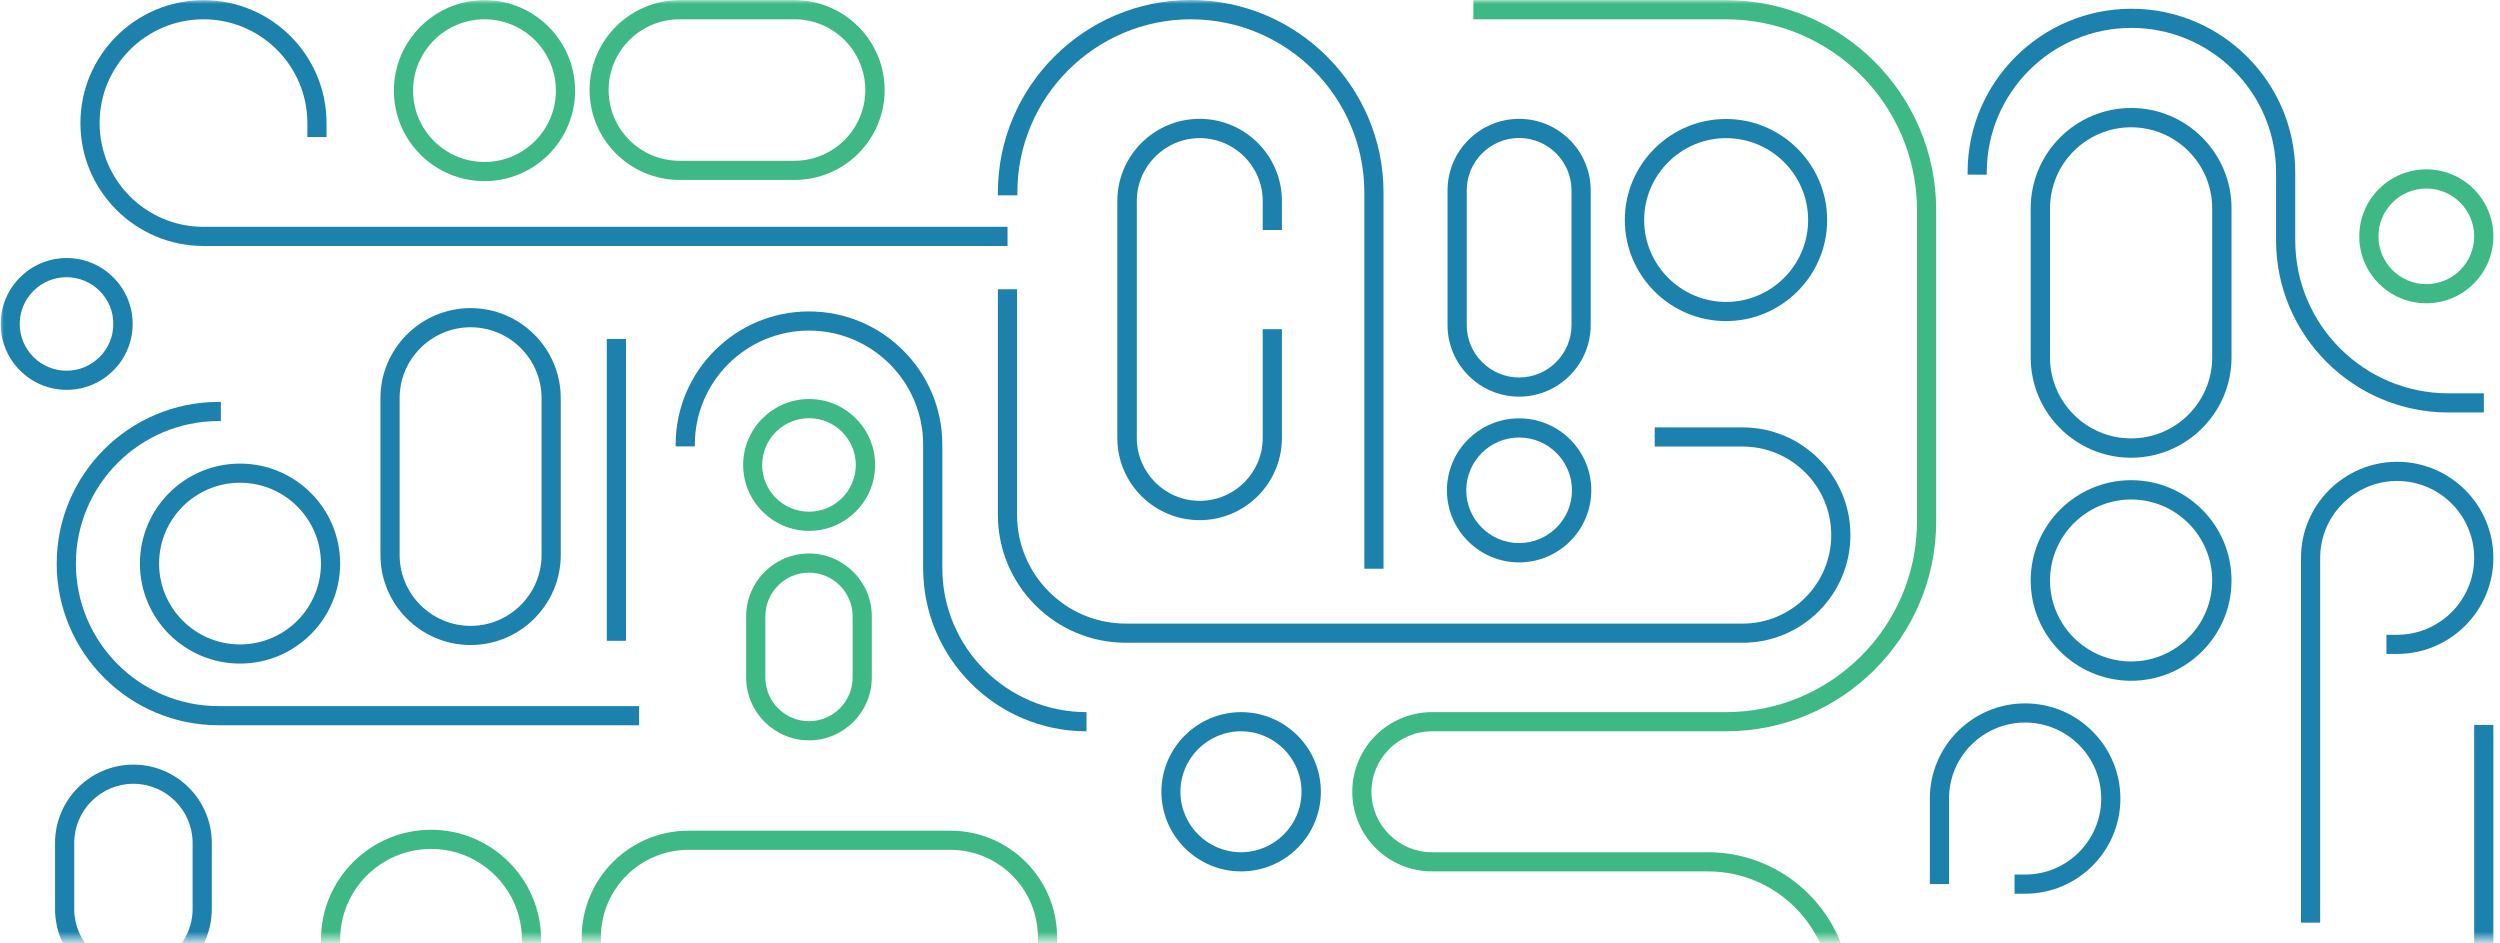 <svg width="318" height="120" viewBox="0 0 318 120" fill="none" xmlns="http://www.w3.org/2000/svg">
<g style="mix-blend-mode:luminosity">
<mask id="mask0_263_3179" style="mask-type:alpha" maskUnits="userSpaceOnUse" x="0" y="0" width="318" height="120">
<rect x="318" width="119.5" height="318" transform="rotate(90 318 0)" fill="#D9D9D9"/>
</mask>
<g mask="url(#mask0_263_3179)">
<path d="M40.826 119.532C40.826 111.82 47.107 105.547 54.828 105.547C62.549 105.547 68.83 111.82 68.83 119.532C68.83 127.244 62.549 133.517 54.828 133.517C47.107 133.517 40.826 127.244 40.826 119.532ZM66.39 119.532C66.39 113.163 61.205 107.984 54.828 107.984C48.451 107.984 43.265 113.163 43.265 119.532C43.265 125.901 48.451 131.081 54.828 131.081C61.205 131.081 66.39 125.901 66.39 119.532Z" fill="#3EB985"/>
<path d="M17.797 71.688C17.797 64.667 23.501 58.97 30.531 58.97C37.561 58.97 43.265 64.667 43.265 71.688C43.265 78.71 37.561 84.407 30.531 84.407C23.501 84.407 17.797 78.71 17.797 71.688ZM40.826 71.688C40.826 66.01 36.216 61.406 30.531 61.406C24.846 61.406 20.236 66.01 20.236 71.688C20.236 77.367 24.846 81.971 30.531 81.971C36.216 81.971 40.826 77.367 40.826 71.688Z" fill="#1C81AC"/>
<path d="M94.528 59.143C94.528 54.519 98.293 50.759 102.922 50.759C107.551 50.759 111.315 54.519 111.315 59.143C111.315 63.766 107.551 67.526 102.922 67.526C98.293 67.526 94.528 63.766 94.528 59.143ZM108.857 59.143C108.857 55.862 106.187 53.196 102.903 53.196C99.618 53.196 96.948 55.862 96.948 59.143C96.948 62.423 99.618 65.089 102.903 65.089C106.187 65.089 108.857 62.423 108.857 59.143Z" fill="#3EB985"/>
<path d="M0.088 41.206C0.088 36.583 3.853 32.823 8.482 32.823C13.111 32.823 16.875 36.583 16.875 41.206C16.875 45.829 13.111 49.589 8.482 49.589C3.853 49.589 0.088 45.829 0.088 41.206ZM14.416 41.206C14.416 37.926 11.747 35.259 8.462 35.259C5.178 35.259 2.508 37.926 2.508 41.206C2.508 44.486 5.178 47.153 8.462 47.153C11.747 47.153 14.416 44.486 14.416 41.206Z" fill="#1C81AC"/>
<path d="M147.731 100.713C147.731 95.131 152.283 90.584 157.872 90.584C163.462 90.584 168.014 95.131 168.014 100.713C168.014 106.295 163.462 110.842 157.872 110.842C152.283 110.842 147.731 106.295 147.731 100.713ZM165.555 100.713C165.555 96.474 162.098 93.02 157.853 93.02C153.609 93.02 150.151 96.474 150.151 100.713C150.151 104.953 153.609 108.406 157.853 108.406C162.098 108.406 165.555 104.953 165.555 100.713Z" fill="#1C81AC"/>
<path d="M245.475 112.453L245.475 101.576C245.475 94.9 250.91 89.471 257.594 89.471C264.278 89.471 269.714 94.9 269.714 101.576C269.714 108.252 264.278 113.681 257.594 113.681L256.25 113.681L256.25 111.245L257.594 111.245C262.934 111.245 267.275 106.909 267.275 101.576C267.275 96.243 262.934 91.908 257.594 91.908C252.255 91.908 247.914 96.243 247.914 101.576L247.914 112.453L245.475 112.453Z" fill="#1C81AC"/>
<path d="M10.229 15.654C10.229 7.04 17.24 0.019 25.883 0.019C34.526 0.019 41.536 7.021 41.536 15.654L41.536 17.438L39.097 17.438L39.097 15.654C39.097 8.383 33.182 2.455 25.883 2.455C18.584 2.455 12.669 8.364 12.669 15.654C12.669 22.943 18.584 28.852 25.883 28.852L128.159 28.852L128.159 31.288L25.883 31.288C17.259 31.288 10.229 24.286 10.229 15.654Z" fill="#1C81AC"/>
<path d="M292.685 117.364L292.685 70.96C292.685 64.226 298.178 58.74 304.92 58.74C311.662 58.74 317.155 64.226 317.155 70.96C317.155 77.693 311.662 83.18 304.92 83.18L303.556 83.18L303.556 80.743L304.92 80.743C310.317 80.743 314.716 76.35 314.716 70.96C314.716 65.569 310.317 61.176 304.92 61.176C299.523 61.176 295.125 65.569 295.125 70.96L295.125 117.364L292.685 117.364Z" fill="#1C81AC"/>
<path d="M85.943 56.783L85.943 56.553C85.943 47.21 93.549 39.614 102.902 39.614C112.256 39.614 119.862 47.21 119.862 56.553L119.862 72.264C119.862 82.374 128.083 90.584 138.205 90.584L138.205 93.02C126.738 93.02 117.423 83.716 117.423 72.264L117.423 56.553C117.423 48.553 110.912 42.05 102.902 42.05C94.893 42.05 88.382 48.553 88.382 56.553L88.382 56.783L85.943 56.783Z" fill="#1C81AC"/>
<path d="M126.93 24.843L126.93 24.497C126.93 10.992 137.936 -1.66316e-06 151.457 -1.07212e-06C164.979 -4.81066e-07 175.985 10.992 175.985 24.497L175.985 72.341L173.545 72.341L173.545 24.497C173.545 12.335 163.635 2.455 151.477 2.455C139.319 2.455 129.408 12.354 129.408 24.497L129.408 24.843L126.969 24.843L126.93 24.843Z" fill="#1C81AC"/>
<path d="M7.214 71.688C7.214 60.351 16.452 51.124 27.804 51.124L28.092 51.124L28.092 53.56L27.804 53.56C17.797 53.56 9.653 61.694 9.653 71.688C9.653 81.683 17.797 89.817 27.804 89.817L81.295 89.817L81.295 92.253L27.804 92.253C16.452 92.253 7.214 83.026 7.214 71.688Z" fill="#1C81AC"/>
<path d="M73.996 119.858L73.996 119.225C73.996 111.744 80.085 105.663 87.575 105.663L120.88 105.663C128.371 105.663 134.459 111.744 134.459 119.225L134.459 119.858C134.459 127.34 128.371 133.421 120.88 133.421L87.575 133.421C80.085 133.421 73.996 127.34 73.996 119.858ZM132.02 119.225C132.02 113.087 127.026 108.099 120.88 108.099L87.575 108.099C81.429 108.099 76.435 113.087 76.435 119.225L76.435 119.858C76.435 125.997 81.429 130.985 87.575 130.985L120.88 130.985C127.026 130.985 132.02 125.997 132.02 119.858L132.02 119.225Z" fill="#3EB985"/>
<path d="M7.003 115.638L7.003 107.216C7.003 101.73 11.478 97.26 16.971 97.26C22.464 97.26 26.939 101.73 26.939 107.216L26.939 115.638C26.939 121.124 22.464 125.594 16.971 125.594C11.478 125.594 7.003 121.124 7.003 115.638ZM24.5 107.216C24.5 103.073 21.12 99.696 16.971 99.696C12.822 99.696 9.442 103.073 9.442 107.216L9.442 115.638C9.442 119.781 12.822 123.158 16.971 123.158C21.12 123.158 24.5 119.781 24.5 115.638L24.5 107.216Z" fill="#1C81AC"/>
<path d="M50.103 11.529C50.103 5.18 55.27 0.019 61.627 0.019C67.984 0.019 73.151 5.18 73.151 11.529C73.151 17.879 67.984 23.039 61.627 23.039C55.27 23.039 50.103 17.879 50.103 11.529ZM70.712 11.529C70.712 6.522 66.64 2.455 61.627 2.455C56.614 2.455 52.542 6.522 52.542 11.529C52.542 16.536 56.614 20.603 61.627 20.603C66.64 20.603 70.712 16.536 70.712 11.529Z" fill="#3EB985"/>
<path d="M74.995 11.453C74.995 5.16 80.123 0.019 86.442 0.019L101.078 0.019C107.378 0.019 112.525 5.141 112.525 11.453C112.525 17.764 107.397 22.886 101.078 22.886L86.442 22.886C80.142 22.886 74.995 17.764 74.995 11.453ZM110.067 11.453C110.067 6.503 106.033 2.455 101.059 2.455L86.423 2.455C81.468 2.455 77.415 6.484 77.415 11.453C77.415 16.421 81.448 20.45 86.423 20.45L101.059 20.45C106.014 20.45 110.067 16.421 110.067 11.453Z" fill="#3EB985"/>
<path d="M184.051 62.365C184.051 57.32 188.162 53.215 193.232 53.215C198.303 53.215 202.413 57.32 202.413 62.365C202.413 67.41 198.303 71.535 193.232 71.535C188.162 71.535 184.051 67.43 184.051 62.365ZM199.955 62.365C199.955 58.663 196.939 55.651 193.232 55.651C189.525 55.651 186.51 58.663 186.51 62.365C186.51 66.068 189.525 69.079 193.232 69.079C196.939 69.079 199.955 66.068 199.955 62.365Z" fill="#1C81AC"/>
<path d="M206.677 27.989C206.677 20.891 212.458 15.136 219.546 15.136C226.633 15.136 232.414 20.91 232.414 27.989C232.414 35.067 226.633 40.842 219.546 40.842C212.458 40.842 206.677 35.067 206.677 27.989ZM229.994 27.989C229.994 22.233 225.308 17.572 219.565 17.572C213.822 17.572 209.136 22.253 209.136 27.989C209.136 33.724 213.822 38.405 219.565 38.405C225.308 38.405 229.994 33.724 229.994 27.989Z" fill="#1C81AC"/>
<path d="M184.128 41.359L184.128 24.209C184.128 19.203 188.219 15.117 193.232 15.117C198.245 15.117 202.336 19.203 202.336 24.209L202.336 41.359C202.336 46.366 198.245 50.452 193.232 50.452C188.219 50.452 184.128 46.366 184.128 41.359ZM199.897 24.209C199.897 20.545 196.901 17.553 193.232 17.553C189.564 17.553 186.568 20.545 186.568 24.209L186.568 41.359C186.568 45.023 189.564 48.016 193.232 48.016C196.901 48.016 199.897 45.023 199.897 41.359L199.897 24.209Z" fill="#1C81AC"/>
<path d="M94.912 86.191L94.912 78.384C94.912 73.991 98.504 70.403 102.903 70.403C107.301 70.403 110.893 73.991 110.893 78.384L110.893 86.191C110.893 90.584 107.301 94.172 102.903 94.172C98.504 94.172 94.912 90.584 94.912 86.191ZM108.453 78.384C108.453 75.334 105.956 72.84 102.903 72.84C99.849 72.84 97.352 75.334 97.352 78.384L97.352 86.191C97.352 89.242 99.849 91.735 102.903 91.735C105.956 91.735 108.453 89.242 108.453 86.191L108.453 78.384Z" fill="#3EB985"/>
<path d="M48.393 70.595L48.393 50.644C48.393 44.333 53.541 39.192 59.86 39.192C66.179 39.192 71.326 44.333 71.326 50.644L71.326 70.595C71.326 76.906 66.179 82.047 59.86 82.047C53.541 82.047 48.393 76.906 48.393 70.595ZM68.887 50.644C68.887 45.676 64.835 41.628 59.86 41.628C54.885 41.628 50.833 45.676 50.833 50.644L50.833 70.595C50.833 75.563 54.885 79.611 59.86 79.611C64.835 79.611 68.887 75.563 68.887 70.595L68.887 50.644Z" fill="#1C81AC"/>
<path d="M300.099 30.061C300.099 25.361 303.921 21.543 308.627 21.543C313.333 21.543 317.155 25.361 317.155 30.061C317.155 34.761 313.333 38.578 308.627 38.578C303.921 38.578 300.099 34.761 300.099 30.061ZM314.716 30.061C314.716 26.703 311.988 23.98 308.627 23.98C305.266 23.98 302.538 26.703 302.538 30.061C302.538 33.418 305.266 36.142 308.627 36.142C311.988 36.142 314.716 33.418 314.716 30.061Z" fill="#3EB985"/>
<path d="M258.305 73.837C258.305 66.816 264.029 61.08 271.078 61.08C278.126 61.08 283.85 66.797 283.85 73.837C283.85 80.878 278.126 86.594 271.078 86.594C264.029 86.594 258.305 80.878 258.305 73.837ZM281.392 73.837C281.392 68.159 276.763 63.536 271.078 63.536C265.392 63.536 260.763 68.159 260.763 73.837C260.763 79.516 265.392 84.139 271.078 84.139C276.763 84.139 281.392 79.516 281.392 73.837Z" fill="#1C81AC"/>
<path d="M258.305 45.465L258.305 26.492C258.305 19.471 264.029 13.735 271.078 13.735C278.126 13.735 283.85 19.452 283.85 26.492L283.85 45.465C283.85 52.486 278.126 58.222 271.078 58.222C264.029 58.222 258.305 52.505 258.305 45.465ZM281.392 26.492C281.392 20.814 276.763 16.191 271.078 16.191C265.392 16.191 260.763 20.814 260.763 26.492L260.763 45.465C260.763 51.143 265.392 55.766 271.078 55.766C276.763 55.766 281.392 51.143 281.392 45.465L281.392 26.492Z" fill="#1C81AC"/>
<path d="M317.155 130.601L317.155 92.215L314.716 92.215L314.716 130.601L317.155 130.601Z" fill="#1C81AC"/>
<path d="M79.624 81.51L79.624 43.124L77.184 43.124L77.184 81.51L79.624 81.51Z" fill="#1C81AC"/>
<path d="M172.009 100.713C172.009 95.131 176.561 90.584 182.15 90.584L219.546 90.584C232.933 90.584 243.842 79.707 243.842 66.317L243.842 26.723C243.842 13.352 232.952 2.455 219.546 2.455L187.413 2.455L187.413 0.019L219.546 0.019C234.296 0.019 246.281 11.99 246.281 26.723L246.281 66.317C246.281 81.05 234.296 93.02 219.546 93.02L182.15 93.02C177.905 93.02 174.448 96.474 174.448 100.713C174.448 104.953 177.905 108.406 182.15 108.406L217.26 108.406C227.248 108.406 235.372 116.52 235.372 126.496C235.372 136.471 227.248 144.586 217.26 144.586C207.272 144.586 199.148 136.471 199.148 126.496L199.148 124.424L201.587 124.424L201.587 126.496C201.587 135.128 208.617 142.149 217.26 142.149C225.903 142.149 232.933 135.128 232.933 126.496C232.933 117.863 225.903 110.842 217.26 110.842L182.15 110.842C176.561 110.842 172.009 106.295 172.009 100.713Z" fill="#3EB985"/>
<path d="M250.277 22.215L250.277 21.927C250.277 10.455 259.63 1.113 271.116 1.113C282.602 1.113 291.955 10.455 291.955 21.927L291.955 30.579C291.955 41.302 300.695 50.031 311.431 50.031L315.945 50.031L315.945 52.467L311.431 52.467C299.35 52.467 289.516 42.645 289.516 30.579L289.516 21.927C289.516 11.798 281.257 3.549 271.116 3.549C260.975 3.549 252.716 11.798 252.716 21.927L252.716 22.215L250.277 22.215Z" fill="#1C81AC"/>
<path d="M142.123 55.709L142.123 25.571C142.123 19.816 146.809 15.117 152.591 15.117C158.372 15.117 163.058 19.797 163.058 25.571L163.058 29.255L160.619 29.255L160.619 25.571C160.619 21.159 157.027 17.572 152.61 17.572C148.192 17.572 144.601 21.159 144.601 25.571L144.601 55.709C144.601 60.121 148.192 63.708 152.61 63.708C157.027 63.708 160.619 60.121 160.619 55.709L160.619 41.877L163.058 41.877L163.058 55.709C163.058 61.464 158.372 66.164 152.591 66.164C146.809 66.164 142.123 61.483 142.123 55.709Z" fill="#1C81AC"/>
<path d="M126.93 65.492L126.93 36.794L129.369 36.794L129.369 65.492C129.369 73.108 135.573 79.323 143.218 79.323L221.658 79.323C227.881 79.323 232.933 74.278 232.933 68.063C232.933 61.847 227.881 56.802 221.658 56.802L210.48 56.802L210.48 54.366L221.658 54.366C229.226 54.366 235.372 60.505 235.372 68.063C235.372 75.621 229.226 81.76 221.658 81.76L143.218 81.76C134.229 81.76 126.93 74.47 126.93 65.492Z" fill="#1C81AC"/>
</g>
</g>
</svg>
